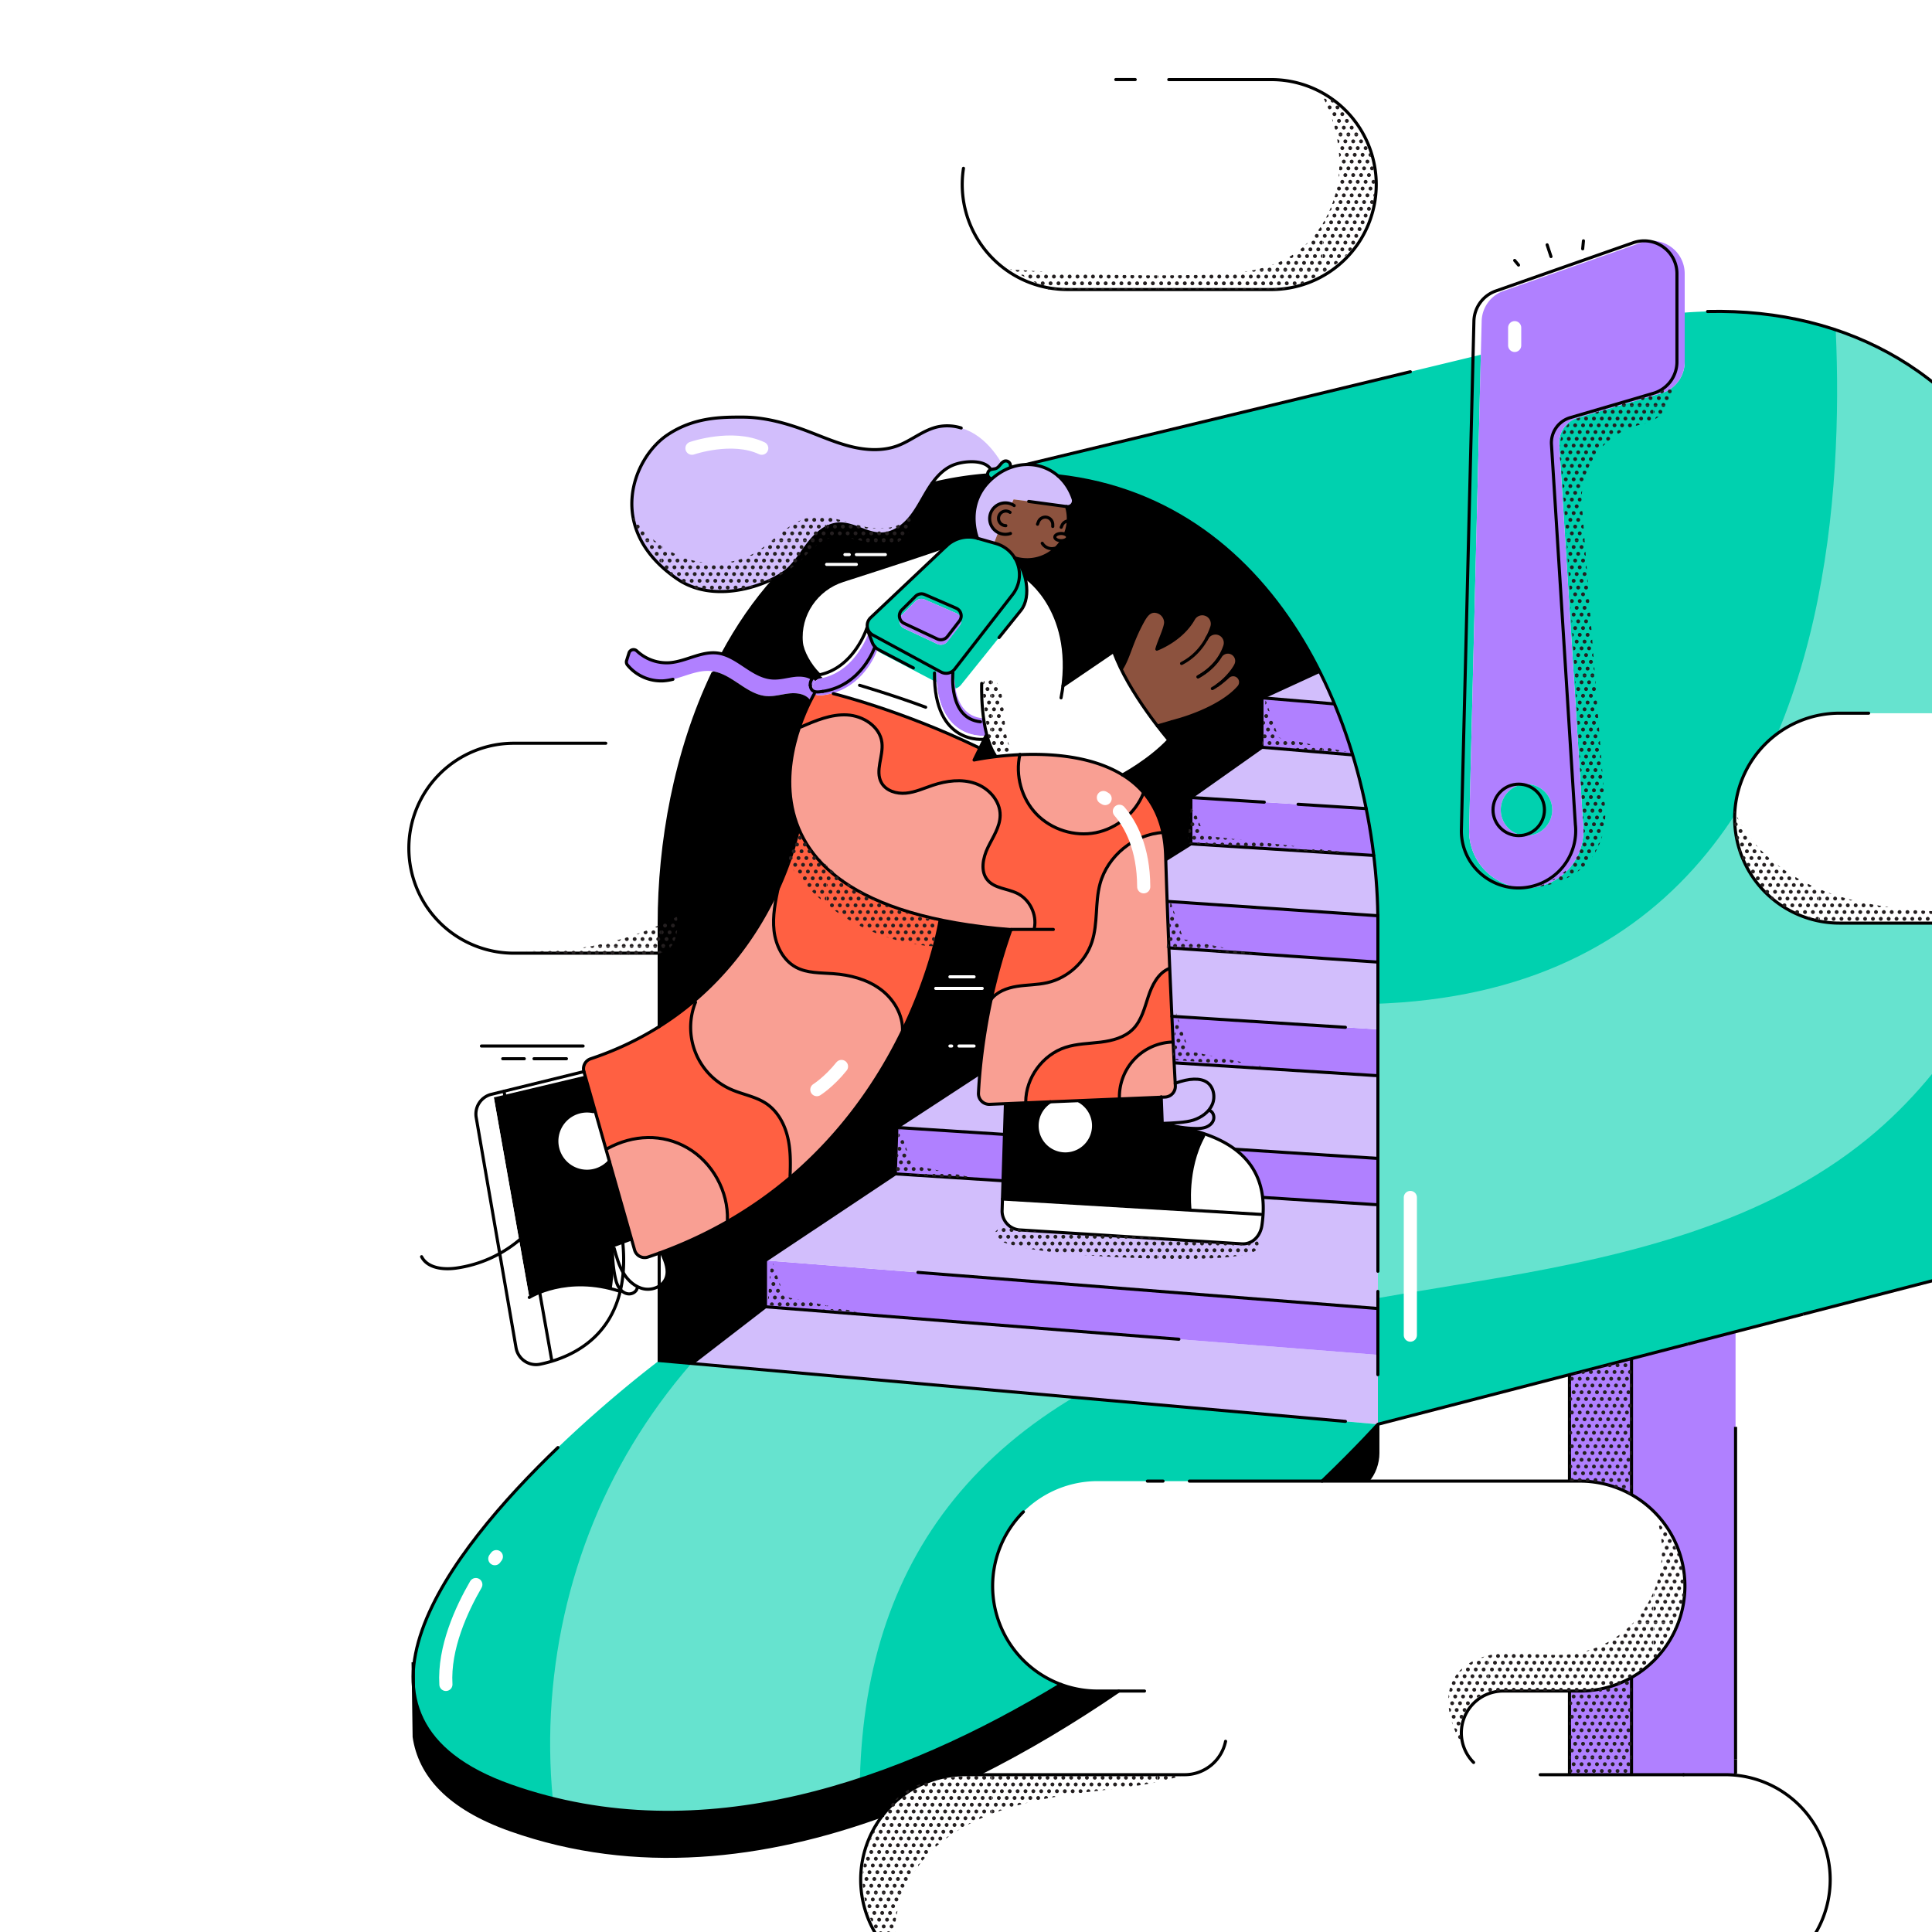 <?xml version="1.0" encoding="utf-8"?>
<svg xmlns="http://www.w3.org/2000/svg" xmlns:xlink="http://www.w3.org/1999/xlink" viewBox="0 0 2500 2500">
  <defs>
    <style>.cls-1{fill:#00d1af;}.cls-14,.cls-15,.cls-16,.cls-17,.cls-19,.cls-2,.cls-3,.cls-4{fill:none;}.cls-3,.cls-4{stroke:#241f20;stroke-width:5px;}.cls-14,.cls-16,.cls-17,.cls-19,.cls-3,.cls-4{stroke-linecap:round;}.cls-14,.cls-15,.cls-19,.cls-3,.cls-4{stroke-miterlimit:10;}.cls-4{stroke-dasharray:0 10.18;}.cls-5,.cls-7{fill:#fff;}.cls-6{clip-path:url(#clip-path);}.cls-7{opacity:0.4;}.cls-8{fill:#b080ff;}.cls-9{fill:#d2befc;}.cls-10{clip-path:url(#clip-path-2);}.cls-11{fill:#8c523e;}.cls-12{fill:#f99f93;}.cls-13{fill:#ff6042;}.cls-14,.cls-15,.cls-16{stroke:#000;}.cls-14,.cls-15,.cls-16,.cls-17{stroke-width:4px;}.cls-16,.cls-17{stroke-linejoin:round;}.cls-17,.cls-19{stroke:#fff;}.cls-18{fill:url(#Nouveau_motif);}.cls-19{stroke-width:17px;}</style>
    <clipPath id="clip-path">
      <path class="cls-1" d="M1777.59,1106.93c-2.41-20.06-5.66-40.33-9.76-60.61-4.72-23.38-10.58-46.79-17.61-69.94-6.72-22.16-14.52-44.09-23.43-65.53q-8.89-21.42-19.28-42.13c-65.35-130.12-175.34-234.81-338.39-253h0a60,60,0,0,0-41.63-14.63v0L1916.2,459,1901,1075c0,42.27,34.62,74,73.87,74a74.18,74.18,0,0,0,73.63-82.21L2017.6,575a33.87,33.87,0,0,1,24.3-34.53l107.58-31.49A42.42,42.42,0,0,0,2180,468.21V404.48h.12c198.76-14.69,361.07,73.73,442.49,246.82,40.6,86.31,62.23,182.53,67.24,271.55H2381.63a135.83,135.83,0,1,0,0,271.65h313.52l5.26,292.44a149.7,149.7,0,0,1-112.17,147.62l-342.43,88.63L2111.18,1758l-80.28,20.77L1783,1843V1185h-.08A740.21,740.21,0,0,0,1777.59,1106.93Z"/>
    </clipPath>
    <clipPath id="clip-path-2">
      <path class="cls-1" d="M895.4,1764.34,1783,1843s-26.06,29.22-72.22,73.57H1420.32a135.84,135.84,0,0,0-47.51,263.11C1166.61,2305.16,908.47,2398.26,661,2311c-85.88-30.28-121.68-76.06-126-128.54l-.26-18.4C543.37,1991.43,853,1760.58,853,1760.58Z"/>
    </clipPath>
    <pattern id="Nouveau_motif" data-name="Nouveau motif" width="213.42" height="174.77" patternUnits="userSpaceOnUse" viewBox="0 0 213.42 174.77">
      <rect class="cls-2" width="213.42" height="174.77"/>
      <line class="cls-2" x1="200.58" y1="173.9" x2="200.58" y2="173.9"/>
      <line class="cls-3" x1="215.67" y1="173.9" x2="215.67" y2="173.9"/>
      <line class="cls-3" x1="2.25" y1="173.9" x2="2.25" y2="173.9"/>
      <line class="cls-4" x1="12.43" y1="173.9" x2="200.79" y2="173.9"/>
      <line class="cls-3" x1="205.88" y1="173.9" x2="205.88" y2="173.9"/>
      <line class="cls-2" x1="72.53" y1="165.16" x2="72.53" y2="165.16"/>
      <line class="cls-3" x1="87.62" y1="165.16" x2="87.62" y2="165.16"/>
      <line class="cls-4" x1="97.8" y1="165.16" x2="286.15" y2="165.16"/>
      <line class="cls-4" x1="-115.62" y1="165.16" x2="72.74" y2="165.16"/>
      <line class="cls-3" x1="77.83" y1="165.16" x2="77.83" y2="165.16"/>
      <line class="cls-2" x1="85.37" y1="165.16" x2="85.37" y2="165.16"/>
      <line class="cls-2" x1="157.9" y1="156.42" x2="157.9" y2="156.42"/>
      <line class="cls-3" x1="172.98" y1="156.42" x2="172.98" y2="156.42"/>
      <line class="cls-4" x1="183.16" y1="156.42" x2="371.52" y2="156.42"/>
      <line class="cls-4" x1="-30.25" y1="156.42" x2="158.1" y2="156.42"/>
      <line class="cls-3" x1="163.19" y1="156.42" x2="163.19" y2="156.42"/>
      <line class="cls-2" x1="170.74" y1="156.42" x2="170.74" y2="156.42"/>
      <line class="cls-2" x1="29.85" y1="147.68" x2="29.85" y2="147.68"/>
      <line class="cls-3" x1="44.93" y1="147.68" x2="44.93" y2="147.68"/>
      <line class="cls-4" x1="55.11" y1="147.68" x2="243.47" y2="147.68"/>
      <line class="cls-4" x1="-158.31" y1="147.68" x2="30.05" y2="147.68"/>
      <line class="cls-3" x1="35.14" y1="147.68" x2="35.14" y2="147.68"/>
      <line class="cls-2" x1="42.68" y1="147.68" x2="42.68" y2="147.68"/>
      <line class="cls-2" x1="115.22" y1="138.94" x2="115.22" y2="138.94"/>
      <line class="cls-3" x1="130.3" y1="138.94" x2="130.3" y2="138.94"/>
      <line class="cls-4" x1="140.48" y1="138.94" x2="328.84" y2="138.94"/>
      <line class="cls-4" x1="-72.94" y1="138.94" x2="115.42" y2="138.94"/>
      <line class="cls-3" x1="120.51" y1="138.94" x2="120.51" y2="138.94"/>
      <line class="cls-2" x1="128.05" y1="138.94" x2="128.05" y2="138.94"/>
      <line class="cls-2" x1="200.58" y1="130.21" x2="200.58" y2="130.21"/>
      <line class="cls-3" x1="215.67" y1="130.21" x2="215.67" y2="130.21"/>
      <line class="cls-3" x1="2.25" y1="130.21" x2="2.25" y2="130.21"/>
      <line class="cls-4" x1="12.43" y1="130.21" x2="200.79" y2="130.21"/>
      <line class="cls-3" x1="205.88" y1="130.21" x2="205.88" y2="130.21"/>
      <line class="cls-2" x1="72.53" y1="121.47" x2="72.53" y2="121.47"/>
      <line class="cls-3" x1="87.62" y1="121.47" x2="87.62" y2="121.47"/>
      <line class="cls-4" x1="97.8" y1="121.47" x2="286.15" y2="121.47"/>
      <line class="cls-4" x1="-115.62" y1="121.47" x2="72.74" y2="121.47"/>
      <line class="cls-3" x1="77.83" y1="121.47" x2="77.83" y2="121.47"/>
      <line class="cls-2" x1="85.37" y1="121.47" x2="85.37" y2="121.47"/>
      <line class="cls-2" x1="157.9" y1="112.73" x2="157.9" y2="112.73"/>
      <line class="cls-3" x1="172.98" y1="112.73" x2="172.98" y2="112.73"/>
      <line class="cls-4" x1="183.16" y1="112.73" x2="371.52" y2="112.73"/>
      <line class="cls-4" x1="-30.25" y1="112.73" x2="158.1" y2="112.73"/>
      <line class="cls-3" x1="163.19" y1="112.73" x2="163.19" y2="112.73"/>
      <line class="cls-2" x1="170.74" y1="112.73" x2="170.74" y2="112.73"/>
      <line class="cls-2" x1="29.85" y1="103.99" x2="29.85" y2="103.99"/>
      <line class="cls-3" x1="44.93" y1="103.99" x2="44.93" y2="103.99"/>
      <line class="cls-4" x1="55.11" y1="103.99" x2="243.47" y2="103.99"/>
      <line class="cls-4" x1="-158.31" y1="103.99" x2="30.05" y2="103.99"/>
      <line class="cls-3" x1="35.14" y1="103.99" x2="35.14" y2="103.99"/>
      <line class="cls-2" x1="42.68" y1="103.99" x2="42.68" y2="103.99"/>
      <line class="cls-2" x1="115.22" y1="95.25" x2="115.22" y2="95.25"/>
      <line class="cls-3" x1="130.3" y1="95.25" x2="130.3" y2="95.25"/>
      <line class="cls-4" x1="140.48" y1="95.25" x2="328.84" y2="95.25"/>
      <line class="cls-4" x1="-72.94" y1="95.25" x2="115.42" y2="95.25"/>
      <line class="cls-3" x1="120.51" y1="95.25" x2="120.51" y2="95.25"/>
      <line class="cls-2" x1="128.05" y1="95.25" x2="128.05" y2="95.25"/>
      <line class="cls-2" x1="200.58" y1="86.51" x2="200.58" y2="86.51"/>
      <line class="cls-3" x1="215.67" y1="86.51" x2="215.67" y2="86.51"/>
      <line class="cls-2" x1="-12.84" y1="86.51" x2="-12.84" y2="86.51"/>
      <line class="cls-3" x1="2.25" y1="86.51" x2="2.25" y2="86.51"/>
      <line class="cls-4" x1="12.43" y1="86.51" x2="200.79" y2="86.51"/>
      <line class="cls-3" x1="205.88" y1="86.51" x2="205.88" y2="86.51"/>
      <line class="cls-2" x1="213.42" y1="86.51" x2="213.42" y2="86.51"/>
      <line class="cls-2" x1="72.53" y1="77.78" x2="72.53" y2="77.78"/>
      <line class="cls-3" x1="87.62" y1="77.78" x2="87.62" y2="77.78"/>
      <line class="cls-4" x1="97.8" y1="77.78" x2="286.15" y2="77.78"/>
      <line class="cls-4" x1="-115.62" y1="77.78" x2="72.74" y2="77.78"/>
      <line class="cls-3" x1="77.83" y1="77.78" x2="77.83" y2="77.78"/>
      <line class="cls-2" x1="85.37" y1="77.78" x2="85.37" y2="77.78"/>
      <line class="cls-2" x1="157.9" y1="69.04" x2="157.9" y2="69.04"/>
      <line class="cls-3" x1="172.98" y1="69.04" x2="172.98" y2="69.04"/>
      <line class="cls-4" x1="183.16" y1="69.04" x2="371.52" y2="69.04"/>
      <line class="cls-4" x1="-30.25" y1="69.04" x2="158.1" y2="69.04"/>
      <line class="cls-3" x1="163.19" y1="69.04" x2="163.19" y2="69.04"/>
      <line class="cls-2" x1="170.74" y1="69.04" x2="170.74" y2="69.04"/>
      <line class="cls-2" x1="29.85" y1="60.3" x2="29.85" y2="60.3"/>
      <line class="cls-3" x1="44.93" y1="60.3" x2="44.93" y2="60.3"/>
      <line class="cls-4" x1="55.11" y1="60.3" x2="243.47" y2="60.3"/>
      <line class="cls-4" x1="-158.31" y1="60.3" x2="30.05" y2="60.3"/>
      <line class="cls-3" x1="35.14" y1="60.3" x2="35.14" y2="60.3"/>
      <line class="cls-2" x1="42.68" y1="60.3" x2="42.68" y2="60.3"/>
      <line class="cls-2" x1="115.22" y1="51.56" x2="115.22" y2="51.56"/>
      <line class="cls-3" x1="130.3" y1="51.56" x2="130.3" y2="51.56"/>
      <line class="cls-4" x1="140.48" y1="51.56" x2="328.84" y2="51.56"/>
      <line class="cls-4" x1="-72.94" y1="51.56" x2="115.42" y2="51.56"/>
      <line class="cls-3" x1="120.51" y1="51.56" x2="120.51" y2="51.56"/>
      <line class="cls-2" x1="128.05" y1="51.56" x2="128.05" y2="51.56"/>
      <line class="cls-2" x1="200.58" y1="42.82" x2="200.58" y2="42.82"/>
      <line class="cls-3" x1="215.67" y1="42.82" x2="215.67" y2="42.82"/>
      <line class="cls-3" x1="2.25" y1="42.82" x2="2.25" y2="42.82"/>
      <line class="cls-4" x1="12.43" y1="42.82" x2="200.79" y2="42.82"/>
      <line class="cls-3" x1="205.88" y1="42.82" x2="205.88" y2="42.82"/>
      <line class="cls-2" x1="72.53" y1="34.08" x2="72.53" y2="34.08"/>
      <line class="cls-3" x1="87.62" y1="34.08" x2="87.62" y2="34.08"/>
      <line class="cls-4" x1="97.8" y1="34.08" x2="286.15" y2="34.08"/>
      <line class="cls-4" x1="-115.62" y1="34.08" x2="72.74" y2="34.08"/>
      <line class="cls-3" x1="77.83" y1="34.08" x2="77.83" y2="34.08"/>
      <line class="cls-2" x1="85.37" y1="34.08" x2="85.37" y2="34.08"/>
      <line class="cls-2" x1="157.9" y1="25.35" x2="157.9" y2="25.35"/>
      <line class="cls-3" x1="172.98" y1="25.35" x2="172.98" y2="25.35"/>
      <line class="cls-4" x1="183.16" y1="25.35" x2="371.52" y2="25.35"/>
      <line class="cls-4" x1="-30.25" y1="25.35" x2="158.1" y2="25.35"/>
      <line class="cls-3" x1="163.19" y1="25.35" x2="163.19" y2="25.35"/>
      <line class="cls-2" x1="170.74" y1="25.35" x2="170.74" y2="25.35"/>
      <line class="cls-2" x1="29.85" y1="16.61" x2="29.85" y2="16.61"/>
      <line class="cls-3" x1="44.93" y1="16.61" x2="44.93" y2="16.61"/>
      <line class="cls-4" x1="55.11" y1="16.61" x2="243.47" y2="16.61"/>
      <line class="cls-4" x1="-158.31" y1="16.61" x2="30.05" y2="16.61"/>
      <line class="cls-3" x1="35.14" y1="16.61" x2="35.14" y2="16.61"/>
      <line class="cls-2" x1="42.68" y1="16.61" x2="42.68" y2="16.61"/>
      <line class="cls-2" x1="115.22" y1="7.87" x2="115.22" y2="7.87"/>
      <line class="cls-3" x1="130.3" y1="7.87" x2="130.3" y2="7.87"/>
      <line class="cls-4" x1="140.48" y1="7.87" x2="328.84" y2="7.87"/>
      <line class="cls-4" x1="-72.94" y1="7.87" x2="115.42" y2="7.87"/>
      <line class="cls-3" x1="120.51" y1="7.87" x2="120.51" y2="7.87"/>
      <line class="cls-2" x1="128.05" y1="7.87" x2="128.05" y2="7.87"/>
      <line class="cls-3" x1="215.67" y1="-0.87" x2="215.67" y2="-0.87"/>
      <line class="cls-3" x1="2.25" y1="-0.87" x2="2.25" y2="-0.87"/>
      <line class="cls-4" x1="12.43" y1="-0.87" x2="200.79" y2="-0.87"/>
      <line class="cls-3" x1="205.88" y1="-0.87" x2="205.88" y2="-0.87"/>
    </pattern>
  </defs>
  <g id="Calque_4" data-name="Calque 4">
    <path class="cls-5" d="M2911.92,1058.68a135.82,135.82,0,0,1-135.83,135.82H2381.63a135.83,135.83,0,1,1,0-271.65h394.46A135.83,135.83,0,0,1,2911.92,1058.68Z"/>
    <path class="cls-1" d="M1777.59,1106.93c-2.41-20.06-5.66-40.33-9.76-60.61-4.72-23.38-10.58-46.79-17.61-69.94-6.72-22.16-14.52-44.09-23.43-65.53q-8.89-21.42-19.28-42.13c-65.35-130.12-175.34-234.81-338.39-253h0a60,60,0,0,0-41.63-14.63v0L1916.2,459,1901,1075c0,42.27,34.62,74,73.87,74a74.18,74.18,0,0,0,73.63-82.21L2017.6,575a33.87,33.87,0,0,1,24.3-34.53l107.58-31.49A42.42,42.42,0,0,0,2180,468.21V404.48h.12c198.76-14.69,361.07,73.73,442.49,246.82,40.6,86.31,62.23,182.53,67.24,271.55H2381.63a135.83,135.83,0,1,0,0,271.65h313.52l5.26,292.44a149.7,149.7,0,0,1-112.17,147.62l-342.43,88.63L2111.18,1758l-80.28,20.77L1783,1843V1185h-.08A740.21,740.21,0,0,0,1777.59,1106.93Z"/>
    <g class="cls-6">
      <path class="cls-7" d="M1517.36,1317.15c-145.85,67.43-192.26,179.21-356.14,250.67C1005,1636,873.38,1759.19,795.14,1910.64s-102.59,330.08-67.73,497l398,77.1c-48.17-316.23,33.53-567.64,321.19-707.52,153.83-74.81,327.35-95.16,495.89-124.34s342-71.34,474.43-179.65c110.45-90.35,183.25-220.82,222.63-358s47.38-281.44,45.12-424.12L2358.88,258.65s193.91,1101.55-679,1038.15Z"/>
    </g>
    <path class="cls-5" d="M2367.1,2432.29a135.82,135.82,0,0,1-135.83,135.82H1250.71a135.82,135.82,0,0,1-107.16-219.29h0a133.93,133.93,0,0,1,11.11-12.58,135.48,135.48,0,0,1,96-39.78h282.14a54.13,54.13,0,0,0,0-108.26H1420.32a135.83,135.83,0,1,1,0-271.65h623a135.83,135.83,0,1,1,0,271.65h-98.16a54.13,54.13,0,1,0,0,108.26h286.16a137.67,137.67,0,0,1,14.29.74A135.85,135.85,0,0,1,2367.1,2432.29Z"/>
    <path class="cls-8" d="M2245.81,1723.19V2295l-.25,2.22a137.67,137.67,0,0,0-14.29-.74H2111.18V2170a135.86,135.86,0,0,0,0-235.31V1758Z"/>
    <path class="cls-8" d="M2180,404.48v63.73a42.42,42.42,0,0,1-30.51,40.72L2041.9,540.42A33.87,33.87,0,0,0,2017.6,575l30.94,491.86a74.18,74.18,0,0,1-73.63,82.21c-39.25,0-73.87-31.77-73.87-74L1916.2,459l1.07-43.54a42.43,42.43,0,0,1,28.36-39l177.88-62.46a42.42,42.42,0,0,1,56.48,40ZM2008.57,1048a33.29,33.29,0,1,0-33.29,33.29A33.28,33.28,0,0,0,2008.57,1048Z"/>
    <path class="cls-8" d="M2111.18,2295v1.48H2030.9V2188.2h12.37a135.16,135.16,0,0,0,67.91-18.17Z"/>
    <path class="cls-8" d="M2111.18,1758v176.68a135.13,135.13,0,0,0-67.91-18.17H2030.9V1778.81Z"/>
    <path class="cls-1" d="M1975.28,1014.7A33.29,33.29,0,1,1,1942,1048,33.28,33.28,0,0,1,1975.28,1014.7Z"/>
    <path d="M1783,1843v37.46c0,12.71-4.85,26.88-13.58,36.11h-58.64C1756.92,1872.2,1783,1843,1783,1843Z"/>
    <polygon class="cls-9" points="1782.98 1753.19 1782.98 1842.98 895.4 1764.34 990.51 1690.98 1782.98 1753.19"/>
    <polygon class="cls-8" points="1782.98 1693.19 1782.98 1753.19 990.51 1690.98 990.51 1630.98 1782.98 1693.19"/>
    <path class="cls-9" d="M1783,1559v134.21L990.51,1631l168-112,138.17,8.85,1.22,0-.73,23.65-.49,15.63a24.61,24.61,0,0,0,23.28,24.38l287,18c13.82.75,23.9-10.18,25.93-23.86.69-4.68,1.21-9.4,1.49-14.15a125,125,0,0,0-.53-22l.78-.1Z"/>
    <path class="cls-8" d="M1783,1499v60l-148.32-9.5-.78.1c-2.68-23-12.71-45.15-36-62.49Z"/>
    <path class="cls-9" d="M1783,1392v107l-185.08-11.89h0c-10.37-7.73-23.37-14.5-39.52-19.95a243.54,243.54,0,0,0-35.59-8.88l.07-.41a147.1,147.1,0,0,0,23.4,2.39c4.69.11,9.47,0,13.89-1.59s8.47-4.77,10-9.2-.08-10-4.25-12.16l-2.09-.4a30.66,30.66,0,0,0,4.81-7.6c4.32-9.89,2-23-7-29-8.43-5.58-22.45-5.33-40.85,1.39-.37-7-.83-15.85-1.37-26.43Z"/>
    <path class="cls-8" d="M1783,1332v60l-263.64-16.68c-.41-8.06-.86-17.1-1.34-27-.5-10.2-1-21.31-1.58-33.2Z"/>
    <path class="cls-9" d="M1783,1245v87l-266.56-16.87c-.88-18.84-1.81-39.62-2.74-61.81-.37-8.71-.74-17.65-1.11-26.76Z"/>
    <path class="cls-8" d="M1783,1195v50l-270.41-18.44c-.78-19.33-1.55-39.48-2.28-60.16L1782.9,1185C1783,1188.32,1783,1191.66,1783,1195Z"/>
    <path class="cls-1" d="M895.4,1764.34,1783,1843s-26.06,29.22-72.22,73.57H1420.32a135.84,135.84,0,0,0-47.51,263.11C1166.61,2305.16,908.47,2398.26,661,2311c-85.88-30.28-121.68-76.06-126-128.54l-.26-18.4C543.37,1991.43,853,1760.58,853,1760.58Z"/>
    <g class="cls-10">
      <path class="cls-7" d="M1517.36,1317.15c-145.85,67.43-192.26,179.21-356.14,250.67C1005,1636,873.38,1759.19,795.14,1910.64s-102.59,330.08-67.73,497l398,77.1c-48.17-316.23,33.53-567.64,321.19-707.52,153.83-74.81,327.35-95.16,495.89-124.34s342-71.34,474.43-179.65c110.45-90.35,183.25-220.82,222.63-358s47.38-281.44,45.12-424.12L2358.88,258.65s193.91,1101.55-679,1038.15Z"/>
    </g>
    <path class="cls-9" d="M1782.9,1185l-272.61-18.59c-.63-17.68-1.24-35.74-1.8-54L1541,1092l236.61,15A740.21,740.21,0,0,1,1782.9,1185Z"/>
    <path class="cls-8" d="M1777.59,1106.93,1541,1092v-60l226.85,14.34C1771.93,1066.6,1775.18,1086.87,1777.59,1106.93Z"/>
    <path class="cls-5" d="M1779.69,238.78A135.82,135.82,0,0,1,1643.86,374.6H1380.94a135.83,135.83,0,1,1,0-271.65h262.92A135.83,135.83,0,0,1,1779.69,238.78Z"/>
    <path class="cls-9" d="M1767.83,1046.32,1541,1032l92-65,116.12,9.74,1.12-.34C1757.25,999.53,1763.11,1022.94,1767.83,1046.32Z"/>
    <path class="cls-8" d="M1750.22,976.38l-1.12.34L1633,967V903l93.81,7.87C1735.7,932.29,1743.5,954.22,1750.22,976.38Z"/>
    <path class="cls-9" d="M1726.79,910.85,1633,903l74.53-34.26Q1717.91,889.39,1726.79,910.85Z"/>
    <path d="M1504.81,1077.25c-4.58-21.06-13.31-37.91-24.84-51.34a115.83,115.83,0,0,0-27.45-23.19c.81-.44,35.35-19,59.88-45.07,0,0,5.56-11.82,4.09-23.7l6.83-2s54.55-14.2,79.64-42.92a9.64,9.64,0,0,0-1.49-14.07,9.54,9.54,0,0,0-5.71-1.89,9.73,9.73,0,0,0-6.83,2.8,113,113,0,0,1-13.62,10.9c11.92-8.62,21.75-21.29,24.21-27.36a11.43,11.43,0,0,0-20.39-10.15c-4.25,6.94-11.31,15.32-22.89,22.93,18.09-12,25.62-27.05,28.69-36.39a12.7,12.7,0,0,0-22.57-11.12,92.17,92.17,0,0,0,5.72-13.37,12.92,12.92,0,0,0,.68-4.14,13,13,0,0,0-24.45-6.27C1528.71,828.55,1497,840,1497,840c2.45-9.79,11.92-28.41,11.34-35.37a14.93,14.93,0,0,0-12.68-13.52c-8.32-1.23-12.92,5.65-17,13-10.61,19.24-15,33.8-20,46.17L1458,850c-10-6.5-17-7-17-7l-65.5,44.57h0c12.64-99.41-47.83-140-47.83-140l-1,.24c-2.59-10.47-7.42-20.07-13.49-26a53.31,53.31,0,0,0,60.54-21.49l0-.71c4.35-.13,7.79-2.17,7.79-4.66,0-1.93-2.08-3.58-5-4.29l2.33-.07a53.43,53.43,0,0,0,1.37-35.2l.42.06a7.58,7.58,0,0,0,8.17-10,67.35,67.35,0,0,0-19.56-29.75c163.05,18.14,273,122.83,338.39,253L1633,903v64l-92,65v60l-32.49,20.41c-.06-1.82-.11-3.64-.17-5.46A162,162,0,0,0,1504.81,1077.25Z"/>
    <path class="cls-5" d="M1633.88,1549.58a125,125,0,0,1,.53,22l-2.85-.14-91.9-5.47.1-1.64s-6.11-51.32,17.68-94.33l.93-2.83c16.15,5.45,29.15,12.22,39.52,19.95h0C1621.17,1504.43,1631.2,1526.59,1633.88,1549.58Z"/>
    <path class="cls-5" d="M1631.56,1571.41l2.85.14c-.28,4.75-.8,9.47-1.49,14.15-2,13.68-12.11,24.61-25.93,23.86l-287-18a24.61,24.61,0,0,1-23.28-24.38l.49-15.63h0l242.44,14.42Z"/>
    <path class="cls-11" d="M1516.49,934l-18.77,5.41h0c-13.49-17.58-33.44-45.62-47.3-74.08l1.23-.59a94.63,94.63,0,0,0,7.06-14.43c5-12.37,9.35-26.93,20-46.17,4.06-7.36,8.66-14.24,17-13a14.93,14.93,0,0,1,12.68,13.52c.58,7-8.89,25.58-11.34,35.37,0,0,31.73-11.43,47.33-39.05a13,13,0,0,1,24.45,6.27,12.92,12.92,0,0,1-.68,4.14,92.17,92.17,0,0,1-5.72,13.37,12.06,12.06,0,0,0-1.1,2l-.17.38c.45-.79.87-1.57,1.27-2.34a12.7,12.7,0,0,1,22.57,11.12c-3.07,9.34-10.6,24.39-28.69,36.39-.55.36-1.11.73-1.69,1.09l1.69-1.09c11.58-7.61,18.64-16,22.89-22.93a11.43,11.43,0,0,1,20.39,10.15c-2.46,6.07-12.29,18.74-24.21,27.36a113,113,0,0,0,13.62-10.9,9.73,9.73,0,0,1,6.83-2.8,9.54,9.54,0,0,1,5.71,1.89,9.64,9.64,0,0,1,1.49,14.07c-25.09,28.72-79.64,42.92-79.64,42.92Z"/>
    <path class="cls-9" d="M1522.85,1457.85l-.07.41q-8.1-1.42-16.93-2.52l.26-2.13c10.78-.43,28-.88,38.29-4.27,7.37-2.44,14.41-6.62,19.4-12.45l2.09.4c4.17,2.13,5.79,7.73,4.25,12.16s-5.58,7.64-10,9.2-9.2,1.7-13.89,1.59A147.1,147.1,0,0,1,1522.85,1457.85Z"/>
    <path class="cls-9" d="M1561.56,1400.34c9,6,11.37,19.06,7,29a30.66,30.66,0,0,1-4.81,7.6c-5,5.83-12,10-19.4,12.45-10.25,3.39-27.51,3.84-38.29,4.27l-.26,2.13-1.85-.23-1.34-35.74,4.87-.2a13.94,13.94,0,0,0,13.35-14.67c-.05-1-.11-2.06-.17-3.17C1539.11,1395,1553.13,1394.76,1561.56,1400.34Z"/>
    <path d="M1558.37,1467.14l-.93,2.83c-23.79,43-17.68,94.33-17.68,94.33l-.1,1.64-242.44-14.42h0l.73-23.65,1.87-59.94,1.22-39.15,0-.61,26.33-1.09,31.69-1.32a36.53,36.53,0,1,0,37.37-1l0-.57,52.19-2.17,54.1-2.26,1.34,35.74,1.85.23q8.84,1.1,16.93,2.52A243.54,243.54,0,0,1,1558.37,1467.14Z"/>
    <path class="cls-12" d="M1502.66,1419.77l-54.1,2.26,0-1.06a71.05,71.05,0,0,1,67.43-72.56l2-.1c.48,9.89.93,18.93,1.34,27,.54,10.58,1,19.48,1.37,26.43.06,1.11.12,2.16.17,3.17a13.94,13.94,0,0,1-13.35,14.67Z"/>
    <path class="cls-13" d="M1359,1425.76l-31.69,1.32,0-1.07c0-31.14,21.73-61.08,51.34-70.71,14.66-4.76,30.37-4.85,45.68-6.75s31.23-6.1,42-17.11,14.68-27,19.56-41.79,12.49-30.3,26.81-36.31l1,0c.93,22.19,1.86,43,2.74,61.81.55,11.89,1.08,23,1.58,33.2l-2,.1a71.05,71.05,0,0,0-67.43,72.56l0,1.06-52.19,2.17Z"/>
    <path d="M1516.49,934c1.47,11.88-4.09,23.7-4.09,23.7s-6-7-14.69-18.28h0Z"/>
    <path class="cls-12" d="M1510.29,1166.38c.73,20.68,1.5,40.83,2.28,60.16.37,9.11.74,18,1.11,26.76l-1,0c-14.32,6-21.93,21.57-26.81,36.31s-8.69,30.7-19.56,41.79-26.73,15.22-42,17.11-31,2-45.68,6.75c-29.61,9.63-51.36,39.57-51.34,70.71l0,1.07-26.33,1.09-20.35.85a13.94,13.94,0,0,1-14.52-14.61c.33-6.65.88-15.29,1.8-25.6a788.36,788.36,0,0,1,14.66-95.76c7.8-9.94,20.74-14.68,33.3-16.68,13-2.07,26.37-1.79,39.21-4.74,26.68-6.12,49.48-27,57.92-53,7.77-24,3.85-50.32,10.31-74.66,9.61-36.24,44.06-64.43,81.48-66.69a162,162,0,0,1,3.51,29.68c.06,1.82.11,3.64.17,5.46C1509.05,1130.64,1509.66,1148.7,1510.29,1166.38Z"/>
    <path class="cls-5" d="M1319.73,976.51c-11.93.54-22.76,1.54-31.79,2.62l-.23-1.9c-4.68-7.24-8.12-16.18-10.64-25.65a183.74,183.74,0,0,1-4.4-22.49l-1.69.23c-23.31-2.32-31.74-21.63-34.62-38.35a14.48,14.48,0,0,0,7.21-4.8l77.6-96.52c8.26-10.28,9.12-26.93,5.44-41.82l1-.24s60.47,40.55,47.83,140h0L1441,843a207.55,207.55,0,0,0,9.43,22.31c13.86,28.46,33.81,56.5,47.3,74.08,8.68,11.3,14.69,18.28,14.69,18.28-24.53,26-59.07,44.63-59.88,45.07h0C1413,978.39,1360,974.74,1319.73,976.51Z"/>
    <path class="cls-13" d="M1308.18,1202.91l.07-.19h30.25v-1.85c3.45-17.62-6.16-37-22.28-44.87-12.7-6.22-29.07-6.29-38.24-17-9.71-11.37-6.17-28.87.35-42.34s15.67-26.56,15.85-41.52c.21-18.66-14.63-35.18-32.26-41.31s-37.23-3.52-54.93,2.38c-11.5,3.84-22.73,9.06-34.8,10.2s-25.67-2.95-31.6-13.52c-8.62-15.38,2.76-34.51.59-52-2.55-20.65-24.22-34.6-45-35.73s-40.73,7.34-59.82,15.64l-1.6-.54a266,266,0,0,1,14.61-34.51c2.68-5.23,4.43-8.12,4.43-8.12l.07-.07c2,2,5.05,2.54,9.11,2.15a81.5,81.5,0,0,0,15.1-2.88l.24.8c.45.11,87.46,21.33,187.22,69.41l2.39,1.17-7.48,15.31s10.63-2.3,27.49-4.33c9-1.08,19.86-2.08,31.79-2.62-6.15,27.09,2.22,57,21.53,77s49.23,29.39,76.59,24,51.42-25.36,61.75-51.27l.37-.32c11.53,13.43,20.26,30.28,24.84,51.34-37.42,2.26-71.87,30.45-81.48,66.69-6.46,24.34-2.54,50.7-10.31,74.66-8.44,26-31.24,46.91-57.92,53-12.84,2.95-26.2,2.67-39.21,4.74-12.56,2-25.5,6.74-33.3,16.68A722.38,722.38,0,0,1,1308.18,1202.91Z"/>
    <path class="cls-12" d="M1480,1025.91l-.37.32c-10.33,25.91-34.38,45.88-61.75,51.27s-57.19-3.94-76.59-24-27.68-49.91-21.53-77c40.29-1.77,93.23,1.88,132.78,26.21h0A115.83,115.83,0,0,1,1480,1025.91Z"/>
    <path d="M1458,850l.72.29a94.63,94.63,0,0,1-7.06,14.43l-1.23.59A207.55,207.55,0,0,1,1441,843S1448,843.48,1458,850Z"/>
    <path d="M1420.32,2188.2h27.44c-56.39,38.53-117.93,75.86-183,108.26h-14a135.48,135.48,0,0,0-96,39.78,133.93,133.93,0,0,0-11.11,12.58h0c-153.69,56.06-320.41,76.31-482.57,19.12-81.38-28.7-117.8-71.32-125.05-120.36l-.94-65.14c4.31,52.48,40.11,98.26,126,128.54,247.49,87.28,505.63-5.82,711.83-131.32A135.61,135.61,0,0,0,1420.32,2188.2Z"/>
    <path class="cls-5" d="M1396.39,1424.77a36.55,36.55,0,1,1-37.37,1l37.35-1.56Z"/>
    <path class="cls-9" d="M1388.68,645.52a7.58,7.58,0,0,1-8.17,10l-.42-.06-68.44-9.24-2,4.55-2.62.91a20.34,20.34,0,0,0-14.87,37.75l-1.14,1.23-4.59,11.94,0,.12L1265,696.59s-18.13-43.69,17.89-76.39c.89-.8,1.8-1.59,2.75-2.38a74.08,74.08,0,0,1,22.51-13,64.78,64.78,0,0,1,19.32-3.72,60,60,0,0,1,41.63,14.63h0A67.35,67.35,0,0,1,1388.68,645.52Z"/>
    <path class="cls-11" d="M1307,651.64l2.62-.91,2-4.55,68.44,9.24a53.43,53.43,0,0,1-1.37,35.2l-2.33.07a13.65,13.65,0,0,0-3.21-.37c-4.56,0-8.26,2.09-8.26,4.66s3.7,4.67,8.26,4.67h.46l0,.71a53.31,53.31,0,0,1-60.54,21.49l-.18-.17h0a41.37,41.37,0,0,0-24.21-18.32l-2.32-.66,0-.12,4.59-11.94,1.14-1.23A20.34,20.34,0,0,1,1307,651.64Z"/>
    <path class="cls-11" d="M1376.39,690.69c3,.71,5,2.36,5,4.29,0,2.49-3.44,4.53-7.79,4.66h-.46c-4.56,0-8.26-2.09-8.26-4.67s3.7-4.66,8.26-4.66A13.65,13.65,0,0,1,1376.39,690.69Z"/>
    <path class="cls-12" d="M1316.22,1156c16.12,7.9,25.73,27.25,22.28,44.87v1.85h-30.25l-.07.19a726.67,726.67,0,0,1-91.54-12.68c-110.29-23.15-161.7-68.5-182.53-116.73-20.71-47.92-11.23-98.68.65-133.3l1.6.54c19.09-8.3,39-16.77,59.82-15.64s42.45,15.08,45,35.73c2.17,17.5-9.21,36.63-.59,52,5.93,10.57,19.53,14.65,31.6,13.52s23.3-6.36,34.8-10.2c17.7-5.9,37.3-8.51,54.93-2.38s32.47,22.65,32.26,41.31c-.18,15-9.34,28.06-15.85,41.52s-10.06,31-.35,42.34C1287.15,1149.71,1303.52,1149.78,1316.22,1156Z"/>
    <path class="cls-1" d="M1326.61,747.83c3.68,14.89,2.82,31.54-5.44,41.82l-77.6,96.52a14.48,14.48,0,0,1-7.21,4.8,102,102,0,0,1-1.06-25.14l75-96.52a41.78,41.78,0,0,0,2.71-47.49l.09,0C1319.19,727.76,1324,737.36,1326.61,747.83Z"/>
    <path class="cls-1" d="M1313,721.82a41.78,41.78,0,0,1-2.71,47.49l-75,96.52a14,14,0,0,1-17.71,3.7l-6.14-3.33-81.93-44.46a14,14,0,0,1-2.94-22.45l98.13-92.8.07-.06a41.85,41.85,0,0,1,40.23-9.84l21.39,6.09,2.32.66a41.37,41.37,0,0,1,24.21,18.32h0ZM1241.51,810a10.81,10.81,0,0,0-4.25-16.52l-40.71-17.66a10.81,10.81,0,0,0-11.94,2.26l-17.71,17.67a10.81,10.81,0,0,0,3,17.44l42.87,20.13a10.82,10.82,0,0,0,13.16-3.19Z"/>
    <path class="cls-1" d="M1278.05,614.53a6.15,6.15,0,0,1-.1-.85,6.22,6.22,0,0,1,3.07-5.55,6.52,6.52,0,0,1,.93-.43c2.21-.85,4.79-.67,7-1.62,3.12-1.35,5-4.73,7.41-7.13a8.09,8.09,0,0,1,4.38-2.53,6.14,6.14,0,0,1,6.75,6.54l.68,1.9a74.08,74.08,0,0,0-22.51,13c-1,.79-1.86,1.58-2.75,2.38l-1.41-1.26A6.23,6.23,0,0,1,1278.05,614.53Z"/>
    <path class="cls-9" d="M1301,1428.17l0,.61-1.22,39.15-139.26-9,107.38-70.17c-.92,10.31-1.47,19-1.8,25.6a13.94,13.94,0,0,0,14.52,14.61Z"/>
    <polygon class="cls-8" points="1299.81 1467.93 1297.94 1527.87 1296.72 1527.83 1158.55 1518.98 1160.55 1458.98 1299.81 1467.93"/>
    <path class="cls-9" d="M1205.58,626.06c-1.45,2-2.82,4.12-4.13,6.21-7.84,12.52-14.19,26-23.53,37.49s-22.53,20.88-37.3,21.25c-19.2.47-36.53-14.23-55.7-13-14.82,1-27.37,11.34-36.73,22.86s-16.78,24.7-27.57,34.91c-3.86,3.65-10,7.84-17.7,11.91-30.23,15.89-85.19,29.8-126.5,1.51-94.25-64.55-57.2-156.44-13.13-186.24,34.36-23.23,70-23.31,98-23.23s55.54,7.66,81.79,17.48c19.13,7.16,37.89,15.56,57.71,20.5s41.2,6.23,60.37-.82c18.32-6.73,33.76-20.7,52.86-24.74,16.26-3.43,33.57,1,47.63,9.82s25.1,21.91,33.75,36.1l.95.86c-2.39,2.4-4.29,5.78-7.41,7.13-2.2.95-4.78.77-7,1.62l-.66-1.42c-8.56-12-34.83-10-48.44-4.25C1221.52,606.8,1212.72,615.92,1205.58,626.06Z"/>
    <path d="M1287.71,977.23l.23,1.9c-16.86,2-27.49,4.33-27.49,4.33l7.48-15.31,8-16.25,1.19-.32C1279.59,961.05,1283,970,1287.71,977.23Z"/>
    <path d="M1167.84,1334.11c38.7-79.64,48.48-142.35,48.48-142.35l.32-1.53a726.67,726.67,0,0,0,91.54,12.68,722.38,722.38,0,0,0-25.59,90.14,788.36,788.36,0,0,0-14.66,95.76L1160.55,1459l-2,60-168,112v60l-95.11,73.36L853,1760.58v-96.44a21.41,21.41,0,0,0,8.89-10.53c3.79-10.1-.74-21.23-5.2-31l-.76-2.07A568.38,568.38,0,0,0,942,1580.3a540.78,540.78,0,0,0,81.27-57.17C1093.28,1463.54,1138.75,1394,1167.84,1334.11Z"/>
    <path d="M1281.49,618.94l1.41,1.26c-36,32.7-17.89,76.39-17.89,76.39a41.85,41.85,0,0,0-40.23,9.84l-.07.06c-3.56,2.59-83.72,28.55-134,44.7-34.34,11-57.06,44.29-53.67,80.19,1.26,13.35,13.48,34.44,27.87,45.83-1,.25-2.09.47-3.16.67a12.57,12.57,0,0,0-6.73,3.56l-.24-.23c-6.38-7.13-17.12-8.38-26.63-7.29s-18.89,4-28.44,3.41c-24.08-1.55-41.8-24.63-64.71-31,19-35.42,41.62-68.59,68.22-98.17l-.25-.46c7.73-4.07,13.84-8.26,17.7-11.91,10.79-10.21,18.2-23.39,27.57-34.91S1070.1,679,1084.92,678c19.17-1.25,36.5,13.45,55.7,13,14.77-.37,28-9.81,37.3-21.25s15.69-25,23.53-37.49c1.31-2.09,2.68-4.17,4.13-6.21a447.12,447.12,0,0,1,72.47-11.53A6.23,6.23,0,0,0,1281.49,618.94Z"/>
    <path class="cls-8" d="M1227.39,929.88c-7.66-10.38-13.66-25.55-15.42-47.67q-.6-7.47-.52-16l6.14,3.33a14,14,0,0,0,17.71-3.7,102,102,0,0,0,1.06,25.14c2.88,16.72,11.31,36,34.62,38.35l1.69-.23a183.74,183.74,0,0,0,4.4,22.49l-1.19.32S1246.47,955.74,1227.39,929.88Z"/>
    <path class="cls-5" d="M1275.88,951.9l-8,16.25-2.39-1.17c-99.76-48.08-186.77-69.3-187.22-69.41l-.24-.8a78.28,78.28,0,0,0,23.68-11.5c1.19.34,77.53,22.79,125.63,44.61C1246.47,955.74,1275.88,951.9,1275.88,951.9Z"/>
    <path class="cls-8" d="M1237.26,793.46a10.81,10.81,0,0,1,4.25,16.52L1226,830.11a10.82,10.82,0,0,1-13.16,3.19L1170,813.17a10.81,10.81,0,0,1-3-17.44l17.71-17.67a10.81,10.81,0,0,1,11.94-2.26Z"/>
    <path class="cls-5" d="M1224.71,706.49l-98.13,92.8a14,14,0,0,0-2,18s-15.84,49.75-59.72,59.94c-14.39-11.39-26.61-32.48-27.87-45.83-3.39-35.9,19.33-69.16,53.67-80.19C1141,735,1221.15,709.08,1224.71,706.49Z"/>
    <path class="cls-13" d="M1216.64,1190.23l-.32,1.53s-9.78,62.71-48.48,142.35c.72-21.27-11.61-41.68-28.83-54.27-17.46-12.77-39.3-18.33-60.88-19.91-16.36-1.2-33.64-.47-48.08-8.24-16.85-9.07-26.27-28.3-28.45-47.31-2.07-18.05,1.38-36.19,5.1-54v0c20.18-44.07,26.17-76.32,26.17-76.32l1.23-.53C1054.94,1121.73,1106.35,1167.08,1216.64,1190.23Z"/>
    <path class="cls-5" d="M1212,882.21c1.76,22.12,7.76,37.29,15.42,47.67-48.1-21.82-124.44-44.27-125.63-44.61,24.41-17.42,33.29-44,33.29-44a18.19,18.19,0,0,0,5.08,4l70.7,37.08Z"/>
    <path class="cls-1" d="M1212,882.21l-1.14.1-70.7-37.08a18.22,18.22,0,0,1-8.47-9.42l-7.08-18.54a14,14,0,0,0,4.94,4.47l81.93,44.46Q1211.36,874.75,1212,882.21Z"/>
    <path class="cls-12" d="M1139,1279.84c17.22,12.59,29.55,33,28.83,54.27-29.09,59.92-74.56,129.43-144.55,189l-1-1.17c.69-17.21.84-34.68-3.32-51.4s-13.1-32.83-27.38-42.48c-13.68-9.25-30.74-11.75-45.84-18.47A87.73,87.73,0,0,1,900,1296.8l-1.46-1.73c54.91-46.74,88.39-101.42,108.2-144.7-3.72,17.82-7.17,36-5.1,54,2.18,19,11.6,38.24,28.45,47.31,14.44,7.77,31.72,7,48.08,8.24C1099.71,1261.51,1121.55,1267.07,1139,1279.84Z"/>
    <path class="cls-8" d="M1101.76,885.27a78.28,78.28,0,0,1-23.68,11.5,81.5,81.5,0,0,1-15.1,2.88c-4.06.39-7.15-.2-9.11-2.15-1.4-1.38-2.24-3.46-2.46-6.36,0-.32,0-.64,0-1a12.4,12.4,0,0,1,3.6-8.74,12.57,12.57,0,0,1,6.73-3.56c1.07-.2,2.12-.42,3.16-.67,43.88-10.19,59.72-59.94,59.72-59.94l7.08,18.54a18.06,18.06,0,0,0,3.39,5.47S1126.17,867.85,1101.76,885.27Z"/>
    <path class="cls-8" d="M1054.73,881.21l.24.23a12.4,12.4,0,0,0-3.6,8.74c0,.32,0,.64,0,1,.22,2.9,1.06,5,2.46,6.36l-.07.07s-1.75,2.89-4.43,8.12l-2-1.06c-6.38-7.13-17.12-8.38-26.63-7.29s-18.89,4-28.45,3.41c-25.79-1.66-44.28-28-69.69-32.09-.41-.07-.81-.13-1.22-.18-21.27-2.77-41.28,11-62.68,12.53a56.42,56.42,0,0,1-46.92-20.6,6.1,6.1,0,0,1-1-5.65l3.11-9.92A6.17,6.17,0,0,1,824,842.27a56.47,56.47,0,0,0,42,15.32c21.4-1.48,41.41-15.3,62.68-12.53a44.4,44.4,0,0,1,6.21,1.28c22.91,6.36,40.63,29.44,64.71,31,9.55.61,18.93-2.32,28.44-3.41S1048.35,874.08,1054.73,881.21Z"/>
    <path d="M1006.71,1150.35v0c-19.81,43.28-53.29,98-108.2,144.7A389.41,389.41,0,0,1,853,1328.45V1195c0-74.12,10.56-155.46,34.4-233.22a663.11,663.11,0,0,1,35-90.53l.24-2.57c25.41,4.05,43.9,30.43,69.69,32.09,9.56.61,18.94-2.32,28.45-3.41s20.25.16,26.63,7.29l2,1.06a266,266,0,0,0-14.61,34.51c-11.88,34.62-21.36,85.38-.65,133.3l-1.23.53S1026.89,1106.28,1006.71,1150.35Z"/>
    <path class="cls-13" d="M1022.3,1522l1,1.17A540.78,540.78,0,0,1,942,1580.3l-.74-1.31c1.34-37.37-19.27-74.73-51.59-93.54-32-18.62-74.11-18.28-105.83.77l-13.8-48.56-13-45.68h0l-1.51-5.33a13.55,13.55,0,0,1,8.75-16.55A409.93,409.93,0,0,0,853,1328.45a389.41,389.41,0,0,0,45.52-33.38l1.46,1.73a87.73,87.73,0,0,0,45.8,112.81c15.1,6.72,32.16,9.22,45.84,18.47,14.28,9.65,23.22,25.76,27.38,42.48S1023,1504.75,1022.3,1522Z"/>
    <path class="cls-12" d="M941.28,1579l.74,1.31a568.38,568.38,0,0,1-86.11,40.19l-2.93,1.07q-7.15,2.61-14.49,5.07a13.55,13.55,0,0,1-17.34-9.15l-3.5-12.31-29.11-102.46-4.68-16.49c31.72-19,73.84-19.39,105.83-.77C922,1504.26,942.62,1541.62,941.28,1579Z"/>
    <path class="cls-5" d="M728.93,961.76H887.38C863.54,1039.52,853,1120.86,853,1195v38.43H666.05a135.83,135.83,0,1,1,0-271.65Z"/>
    <path d="M788.54,1502.71l29.11,102.46-23.42,8.68-1.75.65v0c-27.38-3.29-42.91-39.71-70.57-40.44-18.48-.49-32.62,15.24-46.42,27.53-1.23,1.09-2.48,2.17-3.74,3.21L639,1420.07,757.08,1392h0l13,45.68-2.64.75a39,39,0,1,0,21.12,64.3Z"/>
    <path d="M792.48,1614.52c.08.72.15,1.44.21,2.15a156.84,156.84,0,0,0,1.06,22.1,183.27,183.27,0,0,1-2,27.76c-61.29-11.78-106.82,12.35-106.82,12.35l-13.13-74.06c1.26-1,2.51-2.12,3.74-3.21,13.8-12.29,27.94-28,46.42-27.53C749.57,1574.81,765.1,1611.23,792.48,1614.52Z"/>
    <path class="cls-5" d="M783.86,1486.22l4.68,16.49a39,39,0,1,1-21.12-64.3l2.64-.75Z"/>
    <path class="cls-5" d="M684.88,1678.88s45.53-24.13,106.82-12.35c-10.1,65.67-55.55,92.11-90.53,102.76l-.62-2.06Z"/>
    <path class="cls-5" d="M700.55,1767.23l.62,2.06c-5.55,1.7-10.84,3-15.68,4a26.23,26.23,0,0,1-31-21.29l-21.33-123.25a161.39,161.39,0,0,0,38.6-23.91l13.13,74.06Z"/>
    <path class="cls-5" d="M639,1420.07l32.76,184.75a161.39,161.39,0,0,1-38.6,23.91L602.91,1454a26.27,26.27,0,0,1,19.81-30Z"/>
  </g>
  <g id="Calque_3" data-name="Calque 3">
    <line class="cls-14" x1="1824.98" y1="481.04" x2="1327.48" y2="601.1"/>
    <path class="cls-14" d="M2689.84,922.85c-5-89-26.64-185.24-67.24-271.55-77.35-164.44-227.71-252.46-413-248.25"/>
    <path class="cls-15" d="M2333.16,1700.58l255.08-66a149.7,149.7,0,0,0,112.17-147.62l-5.26-292.44"/>
    <line class="cls-15" x1="2184.03" y1="1739.18" x2="2333.16" y2="1700.58"/>
    <line class="cls-15" x1="1782.98" y1="1842.98" x2="2184.03" y2="1739.18"/>
    <path class="cls-14" d="M1369.11,615.77C1661.14,648.26,1783,958.38,1783,1195v450"/>
    <path class="cls-15" d="M1204.53,626.31a449.18,449.18,0,0,1,73.83-11.81"/>
    <path class="cls-15" d="M935,846.34c19-35.42,41.62-68.59,68.22-98.17"/>
    <path class="cls-14" d="M853,1328.45V1195c0-103.65,20.64-221.41,69.39-323.75"/>
    <polyline class="cls-14" points="1740.99 1839.26 895.4 1764.34 852.98 1760.58 852.98 1621.56"/>
    <path class="cls-14" d="M1710.76,1916.55C1756.92,1872.2,1783,1843,1783,1843"/>
    <path class="cls-14" d="M721.94,1873.12C582.43,2007.06,413.1,2223.57,661,2311c247.49,87.28,505.63-5.82,711.83-131.32"/>
    <line class="cls-15" x1="2111.18" y1="2170.03" x2="2111.18" y2="2294.98"/>
    <line class="cls-15" x1="2111.18" y1="1758.04" x2="2111.18" y2="1934.72"/>
    <line class="cls-15" x1="2245.81" y1="2276.56" x2="2245.81" y2="2294.98"/>
    <line class="cls-15" x1="2245.81" y1="1846.38" x2="2245.81" y2="2276.56"/>
    <line class="cls-15" x1="2030.9" y1="2188.2" x2="2030.9" y2="2294.98"/>
    <line class="cls-15" x1="2030.9" y1="1778.81" x2="2030.9" y2="1916.55"/>
    <path class="cls-15" d="M1769.4,1916.55c8.73-9.23,13.58-23.4,13.58-36.11V1843"/>
    <path class="cls-15" d="M1264.72,2296.46c65.11-32.4,126.65-69.73,183-108.26"/>
    <path class="cls-15" d="M534.54,2151l1.39,96.56c7.25,49,43.67,91.66,125.05,120.36,162.16,57.19,328.89,36.94,482.58-19.12"/>
    <path class="cls-15" d="M1891,1075l16.24-659.49a42.41,42.41,0,0,1,28.36-39l177.87-62.46a42.43,42.43,0,0,1,56.49,40V468.21a42.43,42.43,0,0,1-30.51,40.72l-107.58,31.49a33.87,33.87,0,0,0-24.3,34.53l30.93,491.86a74,74,0,0,1-49,78h0C1941.33,1161.66,1891,1126,1891,1075Z"/>
    <circle class="cls-15" cx="1965.23" cy="1047.98" r="33.29"/>
    <polyline class="cls-15" points="1749.1 976.72 1632.98 966.98 1632.98 902.98 1726.79 910.85"/>
    <line class="cls-14" x1="1679.71" y1="1040.75" x2="1767.83" y2="1046.32"/>
    <polyline class="cls-14" points="1777.6 1106.93 1540.98 1091.98 1540.98 1031.98 1635.96 1037.98"/>
    <polyline class="cls-15" points="1510.28 1166.38 1782.98 1184.98 1782.98 1244.98 1512.57 1226.54"/>
    <polyline class="cls-15" points="1782.98 1331.98 1782.98 1391.98 1519.34 1375.3"/>
    <line class="cls-14" x1="1516.42" y1="1315.11" x2="1740.94" y2="1329.32"/>
    <polyline class="cls-15" points="1296.72 1527.83 1158.55 1518.98 1160.55 1458.98 1299.81 1467.93"/>
    <polyline class="cls-15" points="1597.89 1487.09 1782.98 1498.98 1782.98 1558.98 1634.66 1549.48"/>
    <line class="cls-14" x1="1187.78" y1="1646.47" x2="1782.98" y2="1693.19"/>
    <polyline class="cls-14" points="1525.44 1732.97 990.51 1690.98 990.51 1630.98"/>
    <line class="cls-15" x1="990.51" y1="1630.98" x2="1158.55" y2="1518.98"/>
    <line class="cls-15" x1="1160.55" y1="1458.98" x2="1267.93" y2="1388.81"/>
    <line class="cls-15" x1="1508.48" y1="1112.39" x2="1540.98" y2="1091.98"/>
    <line class="cls-15" x1="1540.98" y1="1031.98" x2="1632.98" y2="966.98"/>
    <line class="cls-15" x1="990.51" y1="1690.98" x2="895.4" y2="1764.34"/>
    <line class="cls-15" x1="1632.98" y1="902.98" x2="1707.51" y2="868.72"/>
    <path class="cls-14" d="M1301.52,680.2A9.46,9.46,0,1,1,1307,663"/>
    <path class="cls-14" d="M1078.32,897.57c.45.11,87.46,21.33,187.22,69.41"/>
    <path class="cls-14" d="M1112.26,886.75s43.41,12.73,85.57,28.38"/>
    <path class="cls-16" d="M1275.88,951.9l-15.43,31.56S1503,931,1508.32,1106.93c4,133,10.38,257.11,12.56,298a13.94,13.94,0,0,1-13.35,14.67L1280.65,1429a13.94,13.94,0,0,1-14.52-14.61c1.67-33.82,9.09-119.48,42.12-211.69H1363"/>
    <path class="cls-16" d="M1032.88,1074s-40.9,220-268.56,296.07a13.55,13.55,0,0,0-8.75,16.55l65.58,230.83a13.55,13.55,0,0,0,17.34,9.15c327.14-109.77,377.83-434.87,377.83-434.87"/>
    <path class="cls-16" d="M755.57,1386.65,636,1416a26.28,26.28,0,0,0-19.81,30l51.57,298a26.23,26.23,0,0,0,31,21.29c42.39-8.65,119-40.63,107-158.77l9.76-3.62"/>
    <line class="cls-16" x1="652.22" y1="1412.16" x2="713.78" y2="1759.32"/>
    <path class="cls-16" d="M788.54,1502.71a39,39,0,1,1-21.12-64.3"/>
    <path class="cls-16" d="M684.88,1678.88s48.1-30.9,117.61-7.79"/>
    <path class="cls-16" d="M794.72,1615.18c3,11.12,6.1,22.4,12.07,32.26s15.31,18.26,26.63,20.41,24.4-3.45,28.45-14.24c3.79-10.1-.74-21.23-5.2-31"/>
    <path class="cls-16" d="M792.71,1615.62a158.26,158.26,0,0,0,3.17,36.34c1,4.9,2.29,9.85,5,14.08s7,7.67,12,8.21,10.42-2.47,11.64-7.32"/>
    <path class="cls-16" d="M1301,1428.78l-4.31,138.37a24.61,24.61,0,0,0,23.28,24.38l287,18c13.82.75,23.9-10.18,25.93-23.86,8.06-54.38-8.19-115.82-128.92-130.19l-1.36-36.17"/>
    <line class="cls-16" x1="1297.22" y1="1551.52" x2="1631.56" y2="1571.41"/>
    <path class="cls-16" d="M1539.76,1564.3s-6.11-51.32,17.68-94.33"/>
    <path class="cls-16" d="M1506.11,1453.61c10.78-.43,28-.88,38.29-4.27s19.88-10.16,24.21-20,2-23-7-29c-8.43-5.58-22.45-5.33-40.85,1.39"/>
    <path class="cls-16" d="M1512.4,1455.54a147.7,147.7,0,0,0,33.85,4.7c4.69.11,9.47,0,13.89-1.59s8.47-4.77,10-9.2-.08-10-4.25-12.16"/>
    <path class="cls-16" d="M792.91,1614.57c-27.65-3-43.2-39.76-71-40.49-18.48-.49-32.62,15.24-46.42,27.53A162.4,162.4,0,0,1,589.73,1641c-16.45,2.21-36.61-.07-44.19-14.83"/>
    <path class="cls-16" d="M1396.39,1424.77a36.54,36.54,0,1,1-37.3.94"/>
    <path class="cls-16" d="M1270.32,884.32s-2.56,62,17.39,92.91"/>
    <path class="cls-16" d="M1327.62,747.59S1394.32,792.32,1373,903"/>
    <path class="cls-16" d="M1375.48,887.55,1441,843c18.67,53.34,71.42,114.67,71.42,114.67-24.82,26.35-59.89,45.07-59.89,45.07"/>
    <path class="cls-16" d="M1126.58,799.29l98.2-92.86a41.85,41.85,0,0,1,40.23-9.84l23.71,6.75a41.88,41.88,0,0,1,21.6,66l-75,96.52a14,14,0,0,1-17.71,3.7l-88.07-47.79A14,14,0,0,1,1126.58,799.29Z"/>
    <path class="cls-16" d="M1312.93,721.66c14.85,14.21,22.37,50.42,8.24,68L1292.73,825"/>
    <path class="cls-16" d="M1196.55,769.3,1237.26,787a10.82,10.82,0,0,1,4.25,16.53L1226,823.61a10.8,10.8,0,0,1-13.16,3.18L1170,806.67a10.82,10.82,0,0,1-3-17.45l17.71-17.66A10.81,10.81,0,0,1,1196.55,769.3Z"/>
    <path class="cls-16" d="M1233.08,870.5s-6.31,59.33,35.69,63.49"/>
    <path class="cls-16" d="M1273.67,956.57s-65.44,8.56-64.44-85.69"/>
    <path class="cls-16" d="M1053.8,897.57S889,1170,1309,1203"/>
    <path class="cls-16" d="M1048.48,886.75h0a12.52,12.52,0,0,1,10.29-13.25c46.28-8.48,62.88-60.61,62.88-60.61l7.07,18.53a18.2,18.2,0,0,0,8.48,9.42l44.67,23.44"/>
    <path class="cls-16" d="M1064.66,894.7c-1.51.23-3,.42-4.61.57-7,.67-11-1.54-11.57-8.52"/>
    <path class="cls-16" d="M1132.12,836.89s-16.75,50.11-67.46,57.81"/>
    <path class="cls-16" d="M1224.78,706.43c-2.37,2.24-83.39,28.48-134.12,44.76-34.34,11-57.06,44.29-53.67,80.19,1.1,11.68,10.61,29.29,22.61,41.14"/>
    <path class="cls-16" d="M870.75,879a71.49,71.49,0,0,1-12,2,56.42,56.42,0,0,1-46.92-20.6,6.1,6.1,0,0,1-1-5.65l3.11-9.92A6.17,6.17,0,0,1,824,842.27a56.47,56.47,0,0,0,42,15.32c21.4-1.48,41.41-15.3,62.68-12.53,26,3.39,44.71,30.58,70.92,32.27,9.55.61,18.93-2.32,28.44-3.41,7.8-.9,16.43-.21,22.8,4"/>
    <path class="cls-16" d="M1441,843s7,.5,17,7"/>
    <path class="cls-16" d="M1512.4,957.65s5.58-11.86,4.08-23.76"/>
    <path class="cls-16" d="M1451.64,864.7c9.55-15.52,12-33.38,27-60.6,4.06-7.36,8.66-14.24,17-13h0a14.92,14.92,0,0,1,12.68,13.52c.58,7-8.89,25.58-11.34,35.37,0,0,31.73-11.43,47.33-39.05a13.07,13.07,0,0,1,19.71-3.78h0a13,13,0,0,1,4.06,14.19c-4.15,12.36-14.7,34.65-39.1,47.18"/>
    <path class="cls-16" d="M1561.09,827.05l.17-.38a12.71,12.71,0,0,1,19.73-4.61h0a12.74,12.74,0,0,1,3.94,13.77c-3.39,10.31-12.2,27.57-34.65,40"/>
    <path class="cls-16" d="M1568.76,891c14.73-8.06,27.86-24.38,30.76-31.53a11.37,11.37,0,0,0-2.15-11.86h0a11.43,11.43,0,0,0-18.24,1.71c-4.94,8.06-13.66,18.06-28.85,26.54"/>
    <path class="cls-16" d="M1497.72,939.36l25.6-7.38s54.55-14.2,79.64-42.92a9.64,9.64,0,0,0-1.49-14.07h0a9.66,9.66,0,0,0-12.54.91,113,113,0,0,1-13.62,10.9"/>
    <path class="cls-16" d="M1373.66,700.35a53.35,53.35,0,0,1-60.76,21.43"/>
    <path class="cls-16" d="M1380.09,655.42a53.43,53.43,0,0,1-1.37,35.2"/>
    <path class="cls-16" d="M1265,696.59s-19-45.86,20.64-78.77c37.32-31,87.8-17.32,103,27.7a7.58,7.58,0,0,1-8.17,10l-49.33-6.66"/>
    <path class="cls-16" d="M1307.54,690.32a20.34,20.34,0,1,1,4.81-36.11"/>
    <path class="cls-16" d="M1243.77,553.8a60.08,60.08,0,0,0-29.75-1.63c-19.1,4-34.54,18-52.86,24.74-19.17,7.05-40.54,5.76-60.37.82s-38.58-13.34-57.71-20.5c-26.25-9.82-53.76-17.4-81.79-17.48s-63.64,0-98,23.23c-44.07,29.8-81.12,121.69,13.13,186.24,51.87,35.52,125.26,4.51,144.2-13.42,10.79-10.21,18.2-23.39,27.57-34.91S1070.1,679,1084.92,678c19.17-1.25,36.5,13.45,55.7,13,14.77-.37,28-9.81,37.3-21.25s15.69-25,23.53-37.49,17.79-24.51,31.4-30.24,39.88-7.78,48.44,4.25"/>
    <path class="cls-16" d="M1278,613.68a6.22,6.22,0,0,1,3.07-5.55c2.39-1.35,5.41-1,7.92-2,4.75-2.06,6.68-8.83,11.79-9.66a6.14,6.14,0,0,1,6.75,6.54"/>
    <path class="cls-16" d="M1281.49,618.94a6.19,6.19,0,0,1-3.54-5.26"/>
    <path class="cls-16" d="M1342.56,678.3l1.07-2.87a9.61,9.61,0,0,1,11-6.06h0a9.63,9.63,0,0,1,7.62,9.41v2.44"/>
    <path class="cls-16" d="M1373.18,682.29l.87-2a9.59,9.59,0,0,1,6.75-6"/>
    <path class="cls-16" d="M1348.66,703a14.52,14.52,0,0,0,16,6.5"/>
    <path class="cls-16" d="M1373.18,699.65c-4.56,0-8.26-2.09-8.26-4.67s3.7-4.66,8.26-4.66,8.25,2.09,8.25,4.66-3.69,4.67-8.25,4.67"/>
    <line class="cls-16" x1="754.55" y1="1353.55" x2="622.95" y2="1353.55"/>
    <line class="cls-16" x1="732.98" y1="1369.98" x2="690.98" y2="1369.98"/>
    <line class="cls-16" x1="678.48" y1="1369.98" x2="650.48" y2="1369.98"/>
    <path class="cls-16" d="M1319.8,976.17c-6.29,27.18,2.07,57.3,21.46,77.34s49.23,29.39,76.59,24,51.42-25.36,61.75-51.27"/>
    <path class="cls-16" d="M1505,1077.24c-37.49,2.18-72,30.4-81.65,66.7-6.46,24.34-2.54,50.7-10.31,74.66-8.44,26-31.24,46.91-57.92,53-12.84,2.95-26.2,2.67-39.21,4.74s-26.44,7.09-34.13,17.78"/>
    <path class="cls-16" d="M1327.29,1426c0-31.14,21.73-61.08,51.34-70.71,14.66-4.76,30.37-4.85,45.68-6.75s31.23-6.1,42-17.11,14.68-27,19.56-41.79,12.49-30.3,26.81-36.31"/>
    <path class="cls-16" d="M1448.52,1421a71.05,71.05,0,0,1,67.43-72.56"/>
    <path class="cls-16" d="M1036.36,940.74c19.09-8.3,39-16.77,59.82-15.64s42.45,15.08,45,35.73c2.17,17.5-9.21,36.63-.59,52,5.93,10.57,19.53,14.65,31.6,13.52s23.3-6.36,34.8-10.2c17.7-5.9,37.3-8.51,54.93-2.38s32.47,22.65,32.26,41.31c-.18,15-9.34,28.06-15.85,41.52s-10.06,31-.35,42.34c9.17,10.76,25.54,10.83,38.24,17,16.12,7.9,25.73,27.25,22.28,44.87"/>
    <path class="cls-16" d="M1007.3,1147.51c-3.93,18.73-7.88,37.85-5.7,56.87s11.6,38.24,28.45,47.31c14.44,7.77,31.72,7,48.08,8.24,21.58,1.58,43.42,7.14,60.88,19.91s29.91,33.6,28.8,55.21"/>
    <path class="cls-16" d="M900,1296.8a87.73,87.73,0,0,0,45.8,112.81c15.1,6.72,32.16,9.22,45.84,18.47,14.28,9.65,23.22,25.76,27.38,42.48s4,34.19,3.32,51.4"/>
    <path class="cls-16" d="M786.15,1486.15c33.17-18,71.22-19.51,103.54-.7s52.93,56.17,51.59,93.54"/>
    <path class="cls-14" d="M2695.15,1194.5H2381.63a135.83,135.83,0,1,1,0-271.65H2418"/>
    <path class="cls-14" d="M853,1233.41H666.05a135.83,135.83,0,1,1,0-271.65H783.86"/>
    <path class="cls-14" d="M1512.4,103h131.46a135.83,135.83,0,1,1,0,271.65H1380.94a135.94,135.94,0,0,1-134.2-156.86"/>
    <line class="cls-14" x1="1443.82" y1="102.95" x2="1468.98" y2="102.95"/>
    <path class="cls-14" d="M1324.28,1956.33a135.81,135.81,0,0,0,96,231.87h27.44"/>
    <line class="cls-14" x1="1504.98" y1="1916.55" x2="1484.7" y2="1916.55"/>
    <path class="cls-14" d="M1906.84,2280.61a54,54,0,0,1-15.86-38.28h0a54.14,54.14,0,0,1,54.13-54.13h98.16a135.83,135.83,0,1,0,0-271.65H1539.06"/>
    <line class="cls-14" x1="2178.5" y1="2296.46" x2="1992.98" y2="2296.46"/>
    <path class="cls-14" d="M1585.88,2253.24a54.14,54.14,0,0,1-53,43.22H1250.71a135.83,135.83,0,1,0,0,271.65h980.56a135.83,135.83,0,1,0,0-271.65H2178.5"/>
    <polyline class="cls-14" points="1447.76 2188.2 1480.98 2188.2 1480.98 2188.2"/>
    <line class="cls-14" x1="1964.98" y1="342.99" x2="1959.98" y2="336.99"/>
    <line class="cls-14" x1="2047.98" y1="321.99" x2="2048.98" y2="311.62"/>
    <line class="cls-14" x1="2006.98" y1="331.99" x2="2001.98" y2="316.8"/>
    <circle class="cls-17" cx="360.99" cy="1879.76" r="13.05"/>
    <circle class="cls-17" cx="2346.21" cy="2115.03" r="13.05"/>
    <circle class="cls-17" cx="433.93" cy="1842.98" r="13.05"/>
    <circle class="cls-17" cx="793.75" cy="238.78" r="13.05"/>
    <circle class="cls-5" cx="2398.98" cy="1970.1" r="7.83"/>
    <circle class="cls-5" cx="622.95" cy="817.27" r="7.83"/>
    <circle class="cls-5" cx="2323.15" cy="280.89" r="7.83"/>
    <circle class="cls-5" cx="2361.88" cy="225.72" r="7.83"/>
    <circle class="cls-5" cx="1069.65" cy="410.74" r="7.83"/>
    <line class="cls-14" x1="1782.98" y1="1671.09" x2="1782.98" y2="1778.81"/>
  </g>
  <g id="Trame">
    <line class="cls-17" x1="1108.11" y1="730.32" x2="1069.65" y2="730.32"/>
    <line class="cls-17" x1="1145.65" y1="717.65" x2="1108.12" y2="717.65"/>
    <line class="cls-17" x1="1098.98" y1="717.65" x2="1093.32" y2="717.65"/>
    <line class="cls-17" x1="1260.45" y1="1263.98" x2="1229.18" y2="1263.98"/>
    <line class="cls-17" x1="1270.98" y1="1278.98" x2="1210.83" y2="1278.98"/>
    <line class="cls-17" x1="1260.45" y1="1353.55" x2="1240.91" y2="1353.55"/>
    <line class="cls-17" x1="1231.48" y1="1353.55" x2="1229.18" y2="1353.55"/>
    <path class="cls-18" d="M1989.67,1147.51s87.65-5.94,87.65-97.23L2047,653.39a99.13,99.13,0,0,1,76.66-104.16l3.15-.73A49.16,49.16,0,0,0,2165,500.58h0l-130.21,42.85s-21.85,14.3-15.82,52.92,29.83,473.1,29.83,473.1S2058,1122.94,1989.67,1147.51Z"/>
    <path class="cls-18" d="M1306.91,348.39a2340.4,2340.4,0,0,0,247.44,7.26c40-.94,82-3.49,116.12-24.51,34.31-21.16,56.23-59.6,61.38-99.58s-5.44-81.07-25.35-116.12c0,0,87.7,55,71.09,147.26s-118.3,111.9-118.3,111.9H1356.66Z"/>
    <path class="cls-18" d="M876,1186.15a391.13,391.13,0,0,1-226.12,42c63.63,5,127.26,9.7,191,6.77,8-.37,16.41-1,22.88-5.63C875.88,1220.5,877.88,1201,876,1186.15Z"/>
    <path class="cls-18" d="M2694.54,1194.5c-54.27-11.58-110.29-11.81-165.8-14s-111.86-6.53-163.8-25.76-99.63-55.35-120.66-105.55c0,0-13.3,126.13,128,145.29Z"/>
    <path class="cls-18" d="M2145.41,1970.1a134.35,134.35,0,0,1-116.65,170.68c-26.58,2.49-53.31-3-80-1.83s-55.65,11-68.2,34.59c-13.73,25.78-3,57.51,10.14,83.58,0,0-11.48-68.92,54.39-68.92H2055s81.4-6.82,114.7-86S2145.41,1970.1,2145.41,1970.1Z"/>
    <path class="cls-18" d="M1532.85,2296.46c-53.73,18-109.7,18.29-165.47,28.31s-112.58,26.63-155.22,63.94-67.43,99.8-46.62,152.51c0,0-88.91-78.67-27.73-184.45,31.55-54.56,68-58.13,161.67-60.31C1387.47,2294.42,1532.85,2296.46,1532.85,2296.46Z"/>
    <path class="cls-18" d="M1209.7,1224.68c-75.07-4.18-147.22-45.21-189.2-107.59.64-14.55,4.63-29.71,11.88-42.34,39.6,60.86,105.54,103.92,177.18,115.73C1209.15,1200.87,1210.12,1214.28,1209.7,1224.68Z"/>
    <path class="cls-18" d="M1176.53,668.59c-14.12,17.66-41.08,17.4-63,11.72s-44.14-15.22-66.27-10.61c-27.08,5.64-45.3,30.49-69,44.81-26.56,16.08-60.43,18.21-89.86,8.3s-54.37-31.13-71.5-57c14.59,43.13,45,86.74,89.25,97.45s99.61-8.49,132.3-40.17c9.92-9.61,18.93-21.12,31.89-25.88,14-5.15,29.57-1.28,44,2.7s29.86,8,44,3.13S1184.8,681,1176.53,668.59Z"/>
    <path class="cls-18" d="M1286.94,880.63c5.32,4,7.61,10.78,9,17.27,5.53,26,1.51,54.86,15,77.78-9.28,4.54-21-1.08-26.65-9.7s-6.93-19.35-8-29.62c-1.57-15.08-3.85-30.26-4.72-45.39C1271,881.43,1275.53,872.64,1286.94,880.63Z"/>
    <polygon class="cls-18" points="1541.56 1037.98 1558.37 1081.27 1777.59 1106.93 1536.68 1091.23 1541.56 1037.98"/>
    <polygon class="cls-18" points="1637.61 905.38 1654.42 954.4 1749.1 974.27 1632.74 965.67 1637.61 905.38"/>
    <polygon class="cls-18" points="1514.62 1166.43 1531.43 1215.45 1626.11 1235.32 1509.74 1226.72 1514.62 1166.43"/>
    <polygon class="cls-18" points="1163.33 1458.41 1180.14 1507.44 1274.82 1527.3 1158.46 1518.71 1163.33 1458.41"/>
    <polygon class="cls-18" points="1522 1311.16 1538.82 1360.18 1633.49 1380.05 1517.13 1371.45 1522 1311.16"/>
    <polygon class="cls-18" points="998.07 1628.85 1014.88 1677.87 1109.56 1697.73 993.19 1689.14 998.07 1628.85"/>
    <path class="cls-18" d="M1625.49,1606.08c2.56-2,3.71,4.29,3.62,6.44-.73,16.24-76.62,19.07-171.13,14.82s-171.85-14-171.12-30.22c.21-4.61,6.58-8.7,17.78-12.09,0,0-4.16,7.45,62.34,9.45s219.88,13.82,219.88,13.82S1616.5,1613.17,1625.49,1606.08Z"/>
    <path class="cls-18" d="M2111.18,2295v1.48H2030.9V2188.2h12.37a135.16,135.16,0,0,0,67.91-18.17Z"/>
    <path class="cls-18" d="M2111.18,1758v176.68a135.13,135.13,0,0,0-67.91-18.17H2030.9V1778.81Z"/>
  </g>
  <g id="Calque_6" data-name="Calque 6">
    <path class="cls-19" d="M615.71,2050.4c-18.54,32-41.53,81.9-38.72,129.26"/>
    <path class="cls-19" d="M642.28,2014.26s-.72.92-2,2.67"/>
    <line class="cls-19" x1="1824.98" y1="1549.52" x2="1824.98" y2="1727.66"/>
    <line class="cls-19" x1="1959.98" y1="423.99" x2="1959.98" y2="446.99"/>
    <path class="cls-19" d="M895.4,580s52-18,90.29,0"/>
    <path class="cls-19" d="M1448.48,1049.79c14.48,16.86,31.28,47.27,31.49,97.72"/>
    <path class="cls-19" d="M1427.79,1032s.81.42,2.23,1.32"/>
    <path class="cls-19" d="M1057,1410s15.8-9.93,31.9-30"/>
  </g>
</svg>